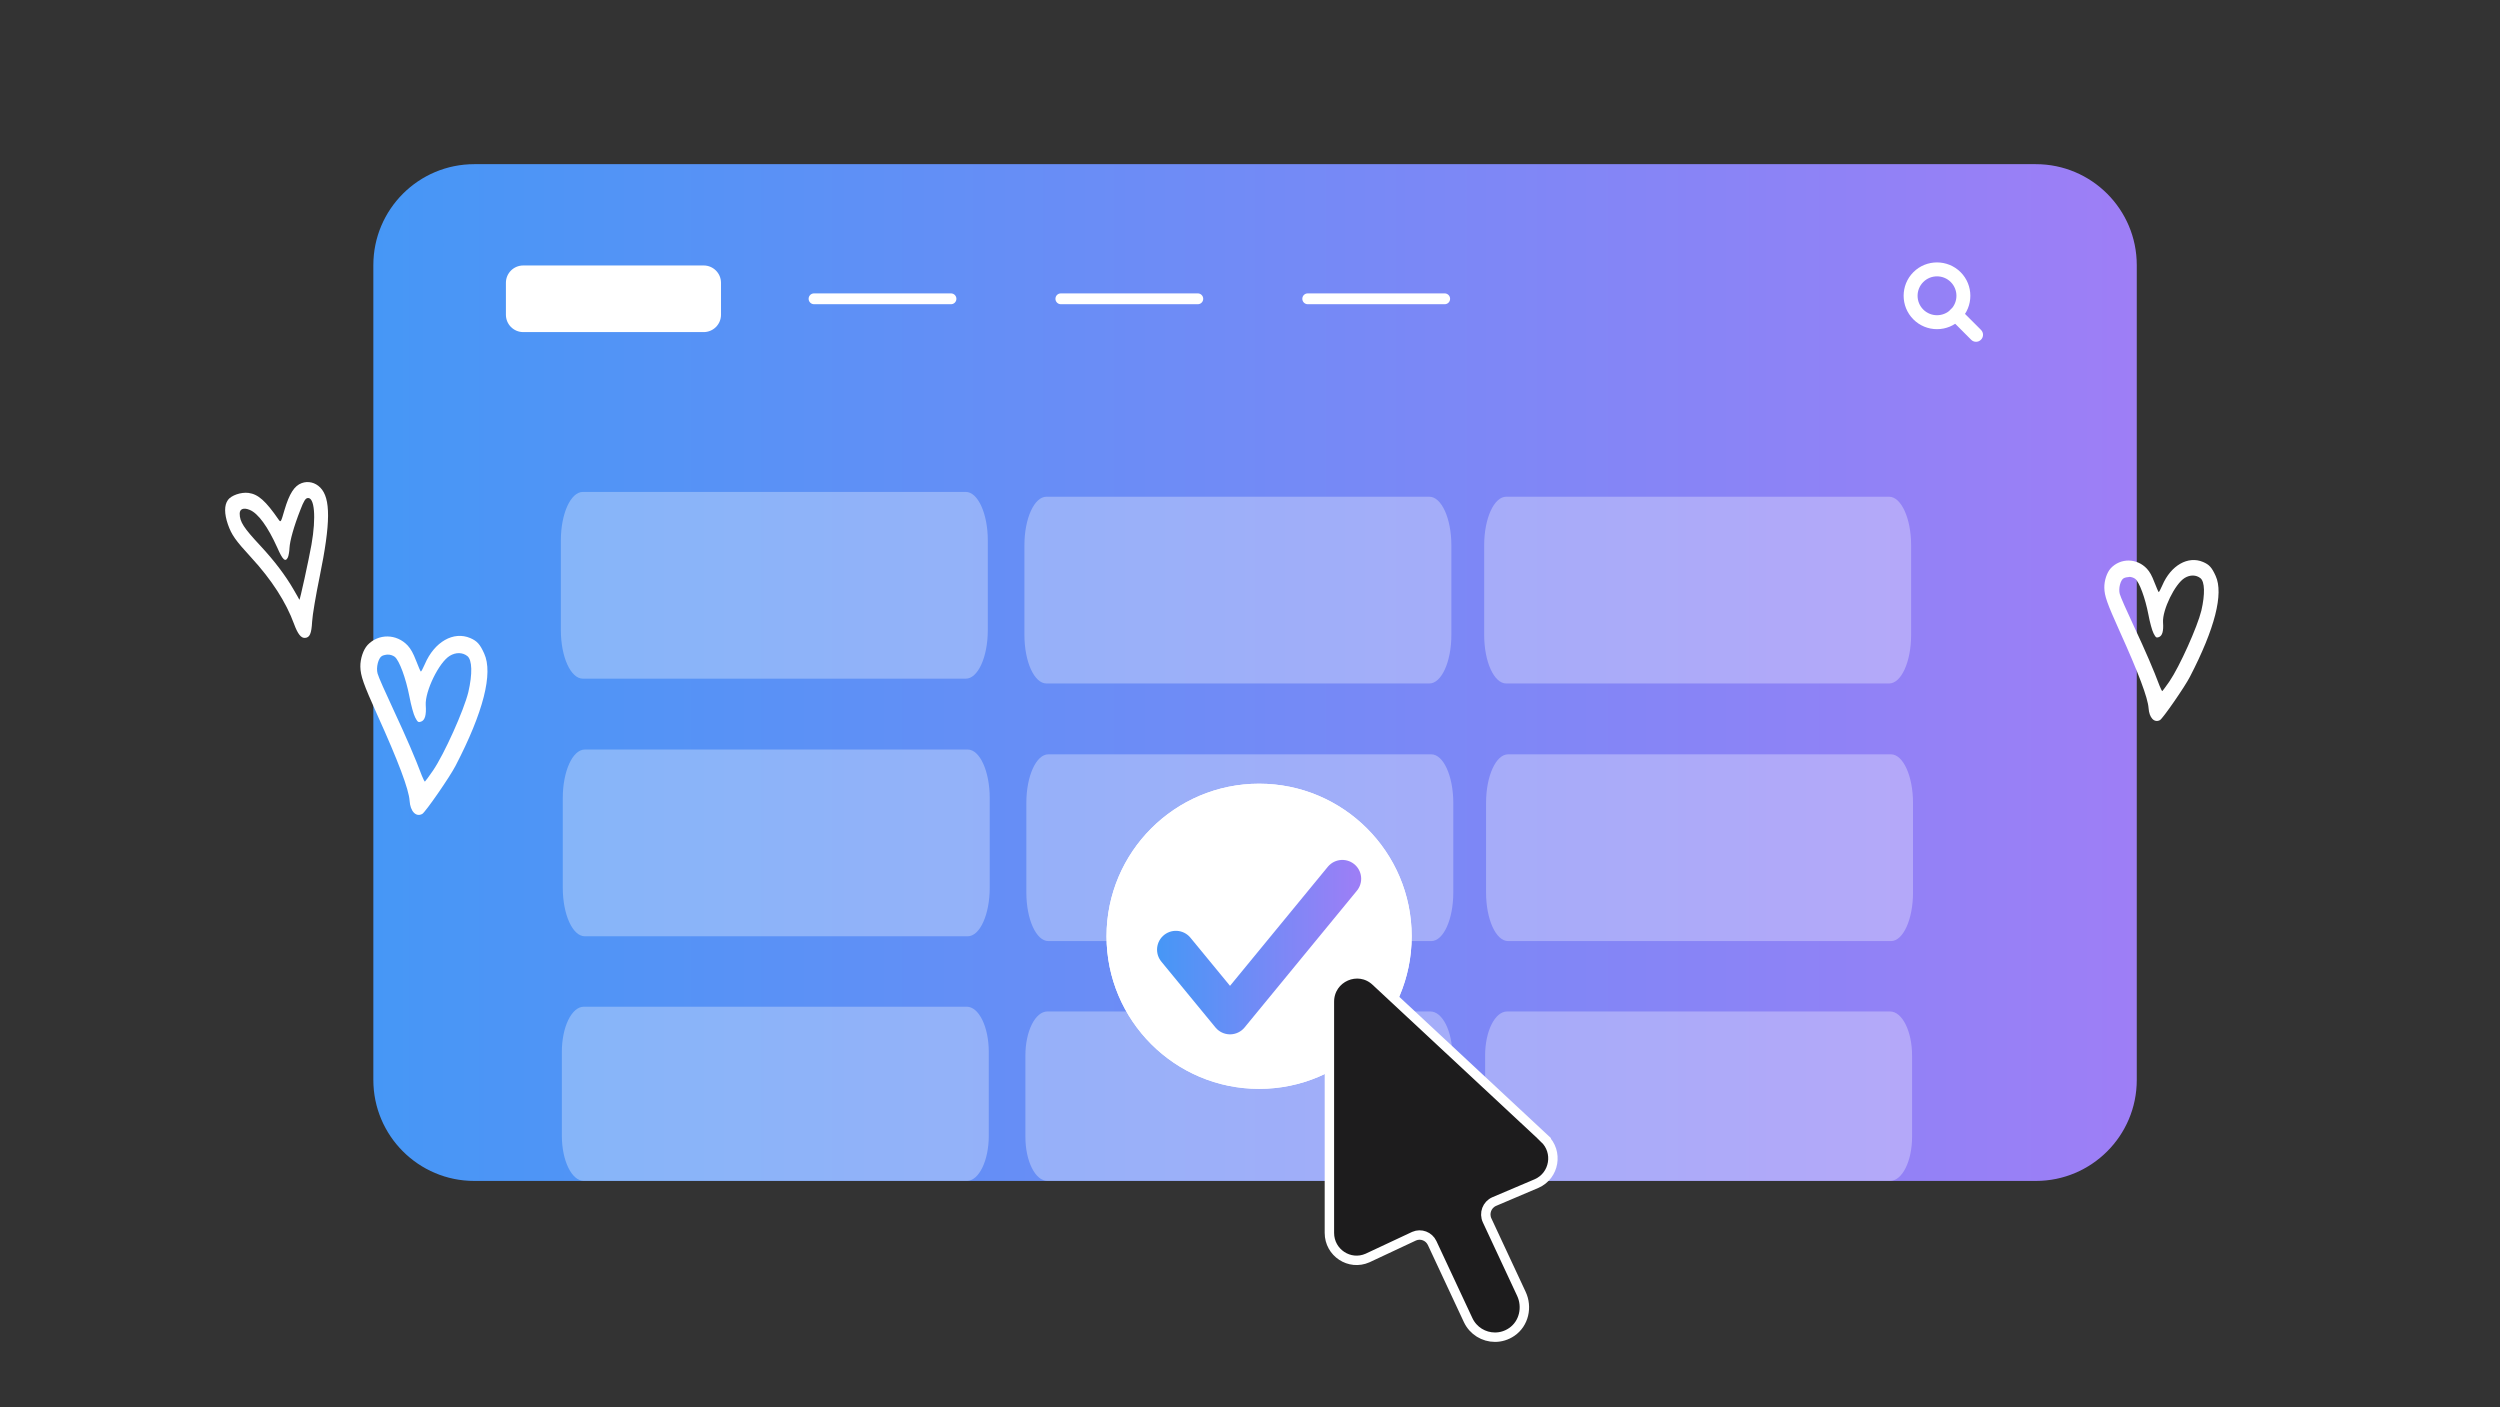 <svg width="533" height="300" viewBox="0 0 533 300" fill="none" xmlns="http://www.w3.org/2000/svg">
<rect x="0" y="0" width="533" height="300" fill="#333333" stroke="none"/>
<path d="M434.03 35H101.126C89.236 35 79.597 44.639 79.597 56.529V230.248C79.597 242.138 89.236 251.777 101.126 251.777H434.03C445.92 251.777 455.559 242.138 455.559 230.248V56.529C455.559 44.639 445.92 35 434.03 35Z" fill="url(#paint0_linear_204_87)"/>
<g opacity="0.31">
<path d="M205.903 144.693H124.272C121.683 144.693 119.575 140.066 119.575 134.345V115.225C119.575 109.514 121.673 104.877 124.272 104.877H205.903C208.492 104.877 210.6 109.504 210.6 115.225V134.345C210.6 140.056 208.502 144.693 205.903 144.693Z" fill="white"/>
</g>
<path d="M150.025 56.599H111.554C109.514 56.599 107.86 58.253 107.86 60.293V67.108C107.86 69.148 109.514 70.802 111.554 70.802H150.025C152.065 70.802 153.719 69.148 153.719 67.108V60.293C153.719 58.253 152.065 56.599 150.025 56.599Z" fill="white"/>
<path d="M202.75 64.86H173.553C172.92 64.86 172.398 64.348 172.398 63.706C172.398 63.063 172.91 62.551 173.553 62.551H202.75C203.382 62.551 203.904 63.063 203.904 63.706C203.904 64.348 203.392 64.86 202.75 64.86Z" fill="white"/>
<path d="M255.371 64.86H226.174C225.541 64.86 225.02 64.348 225.02 63.706C225.02 63.063 225.531 62.551 226.174 62.551H255.371C256.003 62.551 256.525 63.063 256.525 63.706C256.525 64.348 256.013 64.86 255.371 64.86Z" fill="white"/>
<path d="M308.007 64.86H278.81C278.177 64.86 277.655 64.348 277.655 63.706C277.655 63.063 278.167 62.551 278.81 62.551H308.007C308.639 62.551 309.161 63.063 309.161 63.706C309.161 64.348 308.649 64.86 308.007 64.86Z" fill="white"/>
<path d="M412.971 70.179C411.074 70.179 409.277 69.436 407.932 68.091C405.162 65.321 405.162 60.795 407.932 58.025C410.702 55.254 415.229 55.254 417.999 58.025C420.769 60.795 420.769 65.321 417.999 68.091C416.654 69.436 414.868 70.179 412.961 70.179H412.971ZM412.971 58.918C411.907 58.918 410.853 59.319 410.04 60.132C408.424 61.748 408.424 64.378 410.04 65.994C411.656 67.61 414.285 67.61 415.901 65.994C417.517 64.378 417.517 61.748 415.901 60.132C415.088 59.319 414.035 58.918 412.971 58.918Z" fill="white"/>
<path d="M421.291 72.869C420.91 72.869 420.528 72.728 420.247 72.427L415.901 68.081C415.319 67.499 415.319 66.566 415.901 65.984C416.484 65.401 417.417 65.401 417.999 65.984L422.345 70.33C422.927 70.912 422.927 71.845 422.345 72.427C422.054 72.718 421.683 72.869 421.301 72.869H421.291Z" fill="white"/>
<g opacity="0.31">
<path d="M304.735 145.717H223.105C220.515 145.717 218.407 141.09 218.407 135.369V116.249C218.407 110.538 220.505 105.901 223.105 105.901H304.735C307.324 105.901 309.432 110.528 309.432 116.249V135.369C309.432 141.08 307.334 145.717 304.735 145.717Z" fill="white"/>
</g>
<g opacity="0.31">
<path d="M402.755 145.717H321.125C318.535 145.717 316.428 141.09 316.428 135.369V116.249C316.428 110.538 318.525 105.901 321.125 105.901H402.755C405.345 105.901 407.452 110.528 407.452 116.249V135.369C407.452 141.08 405.355 145.717 402.755 145.717Z" fill="white"/>
</g>
<g opacity="0.31">
<path d="M206.312 199.615H124.682C122.092 199.615 119.984 194.988 119.984 189.267V170.147C119.984 164.436 122.082 159.799 124.682 159.799H206.312C208.901 159.799 211.009 164.426 211.009 170.147V189.267C211.009 194.978 208.911 199.615 206.312 199.615Z" fill="white"/>
</g>
<g opacity="0.31">
<path d="M305.146 200.639H223.516C220.926 200.639 218.818 196.012 218.818 190.291V171.171C218.818 165.46 220.916 160.823 223.516 160.823H305.146C307.735 160.823 309.843 165.45 309.843 171.171V190.291C309.843 196.002 307.745 200.639 305.146 200.639Z" fill="white"/>
</g>
<g opacity="0.31">
<path d="M403.156 200.639H321.526C318.937 200.639 316.829 196.012 316.829 190.291V171.171C316.829 165.46 318.927 160.823 321.526 160.823H403.156C405.746 160.823 407.854 165.45 407.854 171.171V190.291C407.854 196.002 405.756 200.639 403.156 200.639Z" fill="white"/>
</g>
<g opacity="0.31">
<path d="M206.113 251.767H124.482C121.893 251.767 119.785 247.451 119.785 242.121V224.276C119.785 218.946 121.883 214.63 124.482 214.63H206.113C208.702 214.63 210.81 218.946 210.81 224.276V242.121C210.81 247.451 208.712 251.767 206.113 251.767Z" fill="white"/>
</g>
<g opacity="0.31">
<path d="M304.945 251.767H223.314C220.725 251.767 218.617 247.561 218.617 242.382V225.029C218.617 219.85 220.715 215.644 223.314 215.644H304.945C307.534 215.644 309.642 219.85 309.642 225.029V242.382C309.642 247.561 307.544 251.767 304.945 251.767Z" fill="white"/>
</g>
<g opacity="0.31">
<path d="M402.955 251.767H321.325C318.736 251.767 316.628 247.561 316.628 242.382V225.029C316.628 219.85 318.726 215.644 321.325 215.644H402.955C405.545 215.644 407.653 219.85 407.653 225.029V242.382C407.653 247.561 405.555 251.767 402.955 251.767Z" fill="white"/>
</g>
<path d="M268.442 167.086C250.516 167.086 235.912 181.679 235.912 199.615C235.912 217.551 250.506 232.145 268.442 232.145C286.378 232.145 300.971 217.551 300.971 199.615C300.971 181.679 286.378 167.086 268.442 167.086ZM268.442 172.094C283.668 172.094 295.963 184.389 295.963 199.615C295.963 214.841 283.668 227.136 268.442 227.136C253.216 227.136 240.921 214.841 240.921 199.615C240.921 184.389 253.216 172.094 268.442 172.094Z" fill="white"/>
<path d="M268.44 183.727V217.561" stroke="white" stroke-width="6.022" stroke-linecap="round" stroke-linejoin="round"/>
<path d="M251.53 200.639H285.355" stroke="white" stroke-width="6.022" stroke-linecap="round" stroke-linejoin="round"/>
<path fill-rule="evenodd" clip-rule="evenodd" d="M48.592 106.603C47.789 107.697 47.809 109.544 48.592 111.812C49.385 114.061 50.188 115.195 53.59 118.898C57.916 123.606 60.997 128.383 62.694 133.04C63.477 135.168 64.189 136.072 65.032 136.001C66.046 135.931 66.407 135.108 66.548 132.498C66.618 131.133 67.351 126.838 68.154 122.943C70.502 111.471 70.532 106.222 68.274 103.943C67.19 102.849 65.695 102.498 64.32 103C62.754 103.572 61.69 105.238 60.656 108.721C59.893 111.351 59.863 111.421 59.422 110.809C56.641 106.784 55.056 105.369 52.978 105.088C51.402 104.887 49.304 105.599 48.582 106.603H48.592ZM53.219 108.701C55.045 109.434 57.103 112.294 59.11 116.74C60.275 119.41 60.847 119.922 61.379 118.828C61.539 118.447 61.7 117.543 61.72 116.831C61.8 115.315 62.643 112.234 64.049 108.681C64.731 106.884 65.112 106.262 65.554 106.192C67.06 105.881 67.431 110.277 66.407 116.108C65.825 119.39 63.918 128.102 63.828 127.871C63.798 127.791 63.246 126.797 62.583 125.673C60.867 122.692 58.478 119.541 55.517 116.359C51.954 112.535 51.111 111.26 51.101 109.504C51.101 108.49 51.954 108.179 53.219 108.701Z" fill="white"/>
<path fill-rule="evenodd" clip-rule="evenodd" d="M78.352 137.537C77.448 138.511 76.796 140.448 76.826 142.144C76.866 144.101 77.489 145.837 80.399 152.321C84.966 162.418 87.154 168.27 87.325 170.709C87.465 172.977 88.69 174.272 90.025 173.529C90.697 173.158 95.947 165.58 97.141 163.231C103.053 151.85 105.16 143.549 103.233 139.344C102.34 137.356 101.718 136.664 100.272 136.041C96.699 134.506 92.614 136.834 90.587 141.572C90.185 142.485 89.814 143.208 89.724 143.178C89.633 143.148 89.202 142.114 88.72 140.879C88.088 139.253 87.606 138.38 86.923 137.627C84.555 135.098 80.69 135.038 78.342 137.537H78.352ZM82.698 139.564C83.149 139.534 83.812 139.755 84.163 140.036C85.137 140.819 86.522 144.553 87.285 148.487C87.626 150.314 88.178 152.351 88.519 152.964C89.031 153.957 89.192 154.058 89.754 153.857C90.607 153.566 90.918 152.442 90.767 150.334C90.587 147.393 93.588 141.2 95.906 139.815C97.161 139.053 98.606 139.053 99.64 139.876C100.674 140.699 100.754 143.649 99.851 147.554C98.917 151.398 94.722 160.772 92.303 164.305C91.44 165.55 90.677 166.594 90.597 166.634C90.516 166.674 90.256 166.132 89.954 165.409C88.549 161.646 86.622 157.189 83.882 151.308C82.196 147.704 80.65 144.242 80.5 143.589C80.138 142.325 80.66 140.287 81.433 139.855C81.714 139.695 82.286 139.564 82.708 139.554H82.698V139.564Z" fill="white"/>
<path fill-rule="evenodd" clip-rule="evenodd" d="M450.008 121.167C449.195 122.04 448.613 123.776 448.643 125.312C448.673 127.068 449.235 128.634 451.855 134.456C455.96 143.539 457.927 148.798 458.077 150.986C458.208 153.024 459.302 154.188 460.506 153.526C461.109 153.194 465.836 146.379 466.9 144.272C472.209 134.034 474.106 126.577 472.38 122.793C471.577 121.006 471.025 120.384 469.71 119.822C466.498 118.437 462.825 120.534 461.008 124.79C460.647 125.613 460.306 126.265 460.235 126.235C460.165 126.205 459.764 125.282 459.332 124.168C458.77 122.702 458.338 121.919 457.716 121.247C455.588 118.969 452.105 118.918 449.998 121.167H450.008ZM453.912 122.993C454.324 122.963 454.916 123.164 455.237 123.415C456.11 124.118 457.355 127.47 458.037 131.013C458.338 132.659 458.84 134.486 459.141 135.038C459.603 135.931 459.744 136.021 460.245 135.841C461.008 135.58 461.299 134.566 461.159 132.679C460.998 130.039 463.698 124.469 465.786 123.214C466.92 122.522 468.215 122.532 469.138 123.274C470.061 124.017 470.142 126.667 469.329 130.18C468.486 133.633 464.712 142.064 462.544 145.245C461.771 146.359 461.078 147.303 461.008 147.343C460.938 147.383 460.697 146.891 460.436 146.249C459.171 142.866 457.445 138.852 454.976 133.572C453.46 130.33 452.075 127.219 451.935 126.637C451.614 125.503 452.075 123.666 452.768 123.284C453.019 123.144 453.531 123.024 453.912 123.014V122.993Z" fill="white"/>
<path d="M268.442 232.145C286.407 232.145 300.971 217.581 300.971 199.615C300.971 181.65 286.407 167.086 268.442 167.086C250.476 167.086 235.912 181.65 235.912 199.615C235.912 217.581 250.476 232.145 268.442 232.145Z" fill="white"/>
<path d="M250.697 202.466L262.24 216.507L286.188 187.35" stroke="url(#paint1_linear_204_87)" stroke-width="8.03" stroke-linecap="round" stroke-linejoin="round"/>
<path d="M329.245 242.694L293.323 209.231C289.559 205.698 283.427 208.387 283.427 213.567V262.858C283.427 267.073 287.723 269.904 291.557 268.207L301.493 263.55C302.949 262.918 304.645 263.56 305.327 265.006L313.016 281.466C314.1 283.755 316.368 285.089 318.727 285.089C319.941 285.089 321.186 284.738 322.3 283.975C324.909 282.199 325.702 278.676 324.347 275.815L317.06 260.198C316.338 258.672 317.02 256.846 318.566 256.173L327.609 252.329C331.433 250.643 332.286 245.564 329.235 242.704L329.245 242.694Z" fill="#1D1C1D" stroke="white" stroke-width="2.007" stroke-miterlimit="10"/>
<defs>
<linearGradient id="paint0_linear_204_87" x1="79.597" y1="143.388" x2="455.559" y2="143.388" gradientUnits="userSpaceOnUse">
<stop stop-color="#4697F6"/>
<stop offset="1" stop-color="#9E7EF6"/>
</linearGradient>
<linearGradient id="paint1_linear_204_87" x1="246.683" y1="201.924" x2="290.202" y2="201.924" gradientUnits="userSpaceOnUse">
<stop stop-color="#4697F6"/>
<stop offset="1" stop-color="#9E7EF6"/>
</linearGradient>
</defs>
</svg>